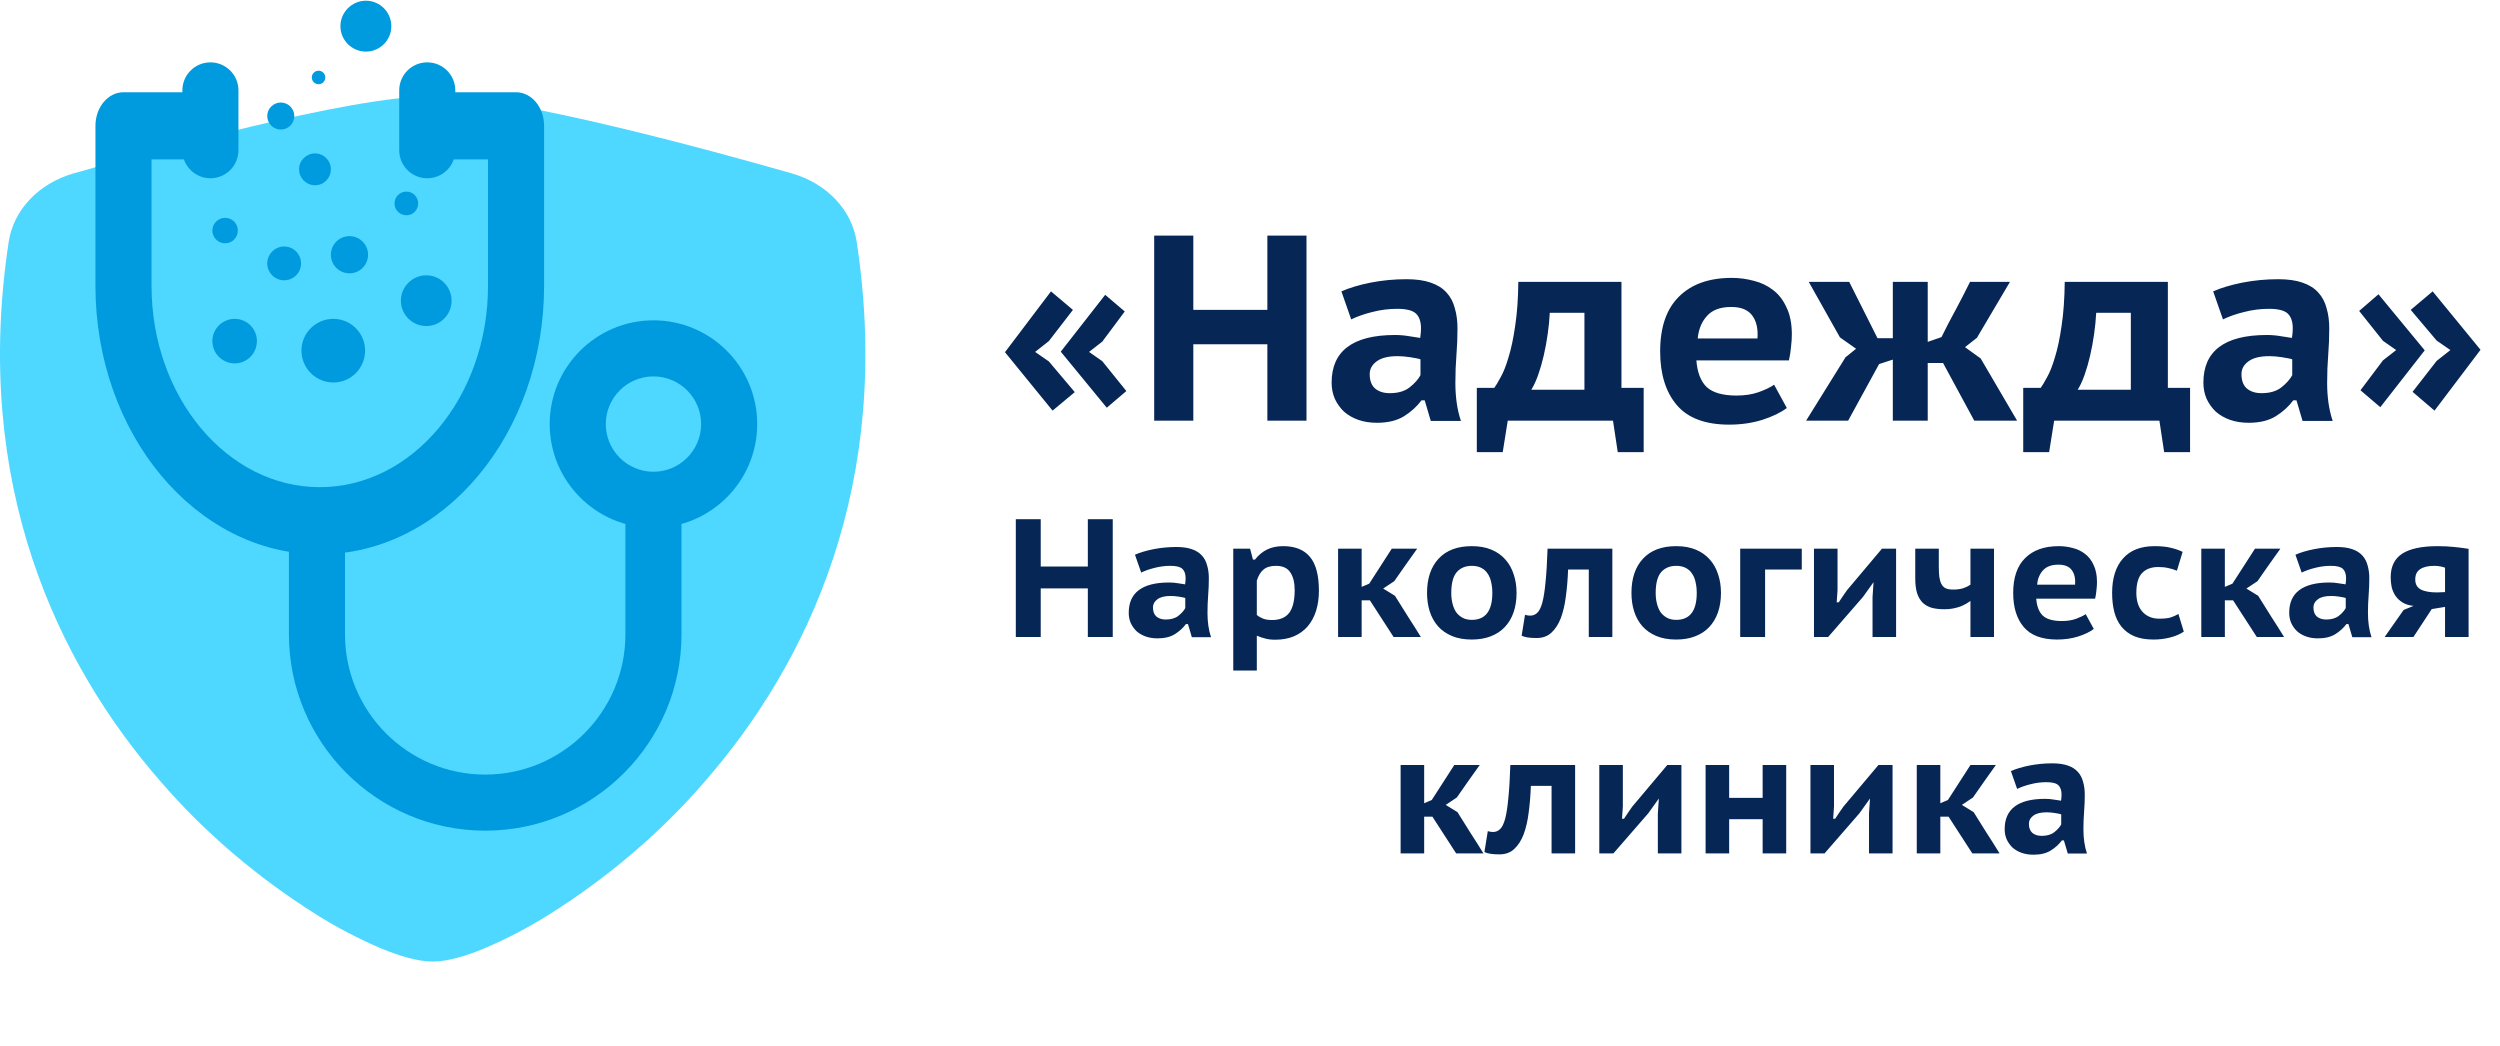 <svg width="208" height="87" viewBox="0 0 208 87" fill="none" xmlns="http://www.w3.org/2000/svg">
<path d="M20.942 10.52C26.522 9.193 32.451 8 36 8C39.549 8 45.478 9.193 51.058 10.52C56.767 11.87 62.522 13.467 65.906 14.435C67.32 14.844 68.575 15.594 69.525 16.598C70.474 17.603 71.081 18.821 71.275 20.114C74.34 40.261 67.227 55.191 58.598 65.069C54.938 69.294 50.575 73.015 45.653 76.108C43.951 77.177 42.148 78.118 40.263 78.92C38.823 79.514 37.275 80 36 80C34.725 80 33.182 79.514 31.737 78.92C29.852 78.118 28.049 77.177 26.347 76.108C21.425 73.015 17.062 69.294 13.402 65.069C4.773 55.191 -2.34 40.261 0.725 20.114C0.919 18.821 1.526 17.603 2.475 16.598C3.425 15.594 4.679 14.844 6.094 14.435C11.007 13.026 15.957 11.72 20.942 10.52Z" fill="#4ED7FF"/>
<path d="M42.936 7.676H35.471V13.261H40.603V23.779C40.603 33.017 34.324 40.533 26.605 40.533C18.887 40.533 12.607 33.017 12.607 23.779V13.261H17.584V7.676H10.274C8.986 7.676 7.941 8.926 7.941 10.469V23.779C7.941 36.097 16.314 46.118 26.605 46.118C36.897 46.118 45.269 36.097 45.269 23.779V10.469C45.269 8.926 44.225 7.676 42.936 7.676Z" fill="#009BDE"/>
<path d="M52.034 41.738V52.781C52.034 59.213 46.801 64.446 40.369 64.446C33.937 64.446 28.704 59.213 28.704 52.781V41.774H24.038V52.781C24.038 61.785 31.364 69.112 40.369 69.112C49.374 69.112 56.7 61.785 56.7 52.781V41.738H52.034Z" fill="#009BDE"/>
<path d="M54.368 26.651C49.607 26.651 45.735 30.523 45.735 35.283C45.735 40.042 49.607 43.915 54.367 43.915C59.128 43.915 63 40.042 63 35.283C63 30.523 59.128 26.651 54.368 26.651ZM54.367 39.249C52.18 39.249 50.401 37.47 50.401 35.283C50.401 33.096 52.18 31.317 54.367 31.317C56.554 31.317 58.334 33.096 58.334 35.283C58.334 37.47 56.554 39.249 54.367 39.249Z" fill="#009BDE"/>
<path d="M17.506 5.188C16.218 5.188 15.173 6.232 15.173 7.52V12.498C15.173 13.786 16.218 14.831 17.506 14.831C18.795 14.831 19.839 13.786 19.839 12.498V7.52C19.839 6.232 18.795 5.188 17.506 5.188Z" fill="#009BDE"/>
<path d="M35.548 5.188C34.259 5.188 33.215 6.232 33.215 7.52V12.498C33.215 13.786 34.259 14.831 35.548 14.831C36.836 14.831 37.881 13.786 37.881 12.498V7.52C37.881 6.232 36.836 5.188 35.548 5.188Z" fill="#009BDE"/>
<path fill-rule="evenodd" clip-rule="evenodd" d="M23.642 23.32C22.876 23.32 22.235 22.697 22.235 21.914C22.235 21.148 22.876 20.507 23.642 20.507C24.419 20.507 25.048 21.142 25.048 21.914C25.048 22.691 24.419 23.32 23.642 23.32Z" fill="#009BDE"/>
<path fill-rule="evenodd" clip-rule="evenodd" d="M35.468 27.125C34.303 27.125 33.353 26.175 33.353 25.021C33.353 23.857 34.303 22.906 35.468 22.906C36.632 22.906 37.572 23.857 37.572 25.021C37.572 26.18 36.632 27.125 35.468 27.125Z" fill="#009BDE"/>
<path fill-rule="evenodd" clip-rule="evenodd" d="M26.21 15.412C25.482 15.412 24.882 14.822 24.882 14.082C24.882 13.355 25.482 12.765 26.21 12.765C26.938 12.765 27.529 13.355 27.529 14.082C27.529 14.822 26.938 15.412 26.21 15.412Z" fill="#009BDE"/>
<path fill-rule="evenodd" clip-rule="evenodd" d="M18.731 20.243C18.149 20.243 17.669 19.77 17.669 19.178C17.669 18.597 18.149 18.125 18.731 18.125C19.314 18.125 19.787 18.597 19.787 19.178C19.787 19.77 19.314 20.243 18.731 20.243Z" fill="#009BDE"/>
<path fill-rule="evenodd" clip-rule="evenodd" d="M19.528 30.235C18.509 30.235 17.669 29.409 17.669 28.373C17.669 27.356 18.509 26.529 19.528 26.529C20.547 26.529 21.375 27.356 21.375 28.373C21.375 29.409 20.547 30.235 19.528 30.235Z" fill="#009BDE"/>
<path fill-rule="evenodd" clip-rule="evenodd" d="M27.737 31.823C26.281 31.823 25.081 30.643 25.081 29.163C25.081 27.71 26.281 26.529 27.737 26.529C29.193 26.529 30.375 27.71 30.375 29.163C30.375 30.643 29.193 31.823 27.737 31.823Z" fill="#009BDE"/>
<path fill-rule="evenodd" clip-rule="evenodd" d="M33.814 17.91C33.263 17.91 32.824 17.471 32.824 16.932C32.824 16.38 33.263 15.941 33.814 15.941C34.354 15.941 34.792 16.38 34.792 16.932C34.792 17.471 34.354 17.91 33.814 17.91Z" fill="#009BDE"/>
<path fill-rule="evenodd" clip-rule="evenodd" d="M29.076 22.741C28.226 22.741 27.529 22.055 27.529 21.191C27.529 20.339 28.226 19.647 29.076 19.647C29.927 19.647 30.623 20.345 30.623 21.191C30.623 22.055 29.927 22.741 29.076 22.741Z" fill="#009BDE"/>
<path fill-rule="evenodd" clip-rule="evenodd" d="M26.508 7.007C26.196 7.007 25.941 6.759 25.941 6.445C25.941 6.131 26.196 5.882 26.508 5.882C26.808 5.882 27.066 6.131 27.066 6.445C27.066 6.759 26.812 7.007 26.508 7.007Z" fill="#009BDE"/>
<path fill-rule="evenodd" clip-rule="evenodd" d="M30.446 4.294C29.279 4.294 28.323 3.347 28.323 2.181C28.323 1.015 29.279 0.059 30.446 0.059C31.612 0.059 32.559 1.015 32.559 2.181C32.559 3.347 31.607 4.294 30.446 4.294Z" fill="#009BDE"/>
<path fill-rule="evenodd" clip-rule="evenodd" d="M23.362 10.779C22.738 10.779 22.235 10.27 22.235 9.646C22.235 9.038 22.744 8.529 23.362 8.529C23.66 8.529 23.945 8.648 24.156 8.859C24.367 9.07 24.485 9.356 24.485 9.654C24.485 9.953 24.367 10.239 24.156 10.45C23.945 10.661 23.66 10.779 23.362 10.779Z" fill="#009BDE"/>
<path d="M88.256 29.258L91.952 24.528L93.58 25.914L91.71 28.422L90.61 29.28L91.71 30.05L93.712 32.536L92.084 33.922L88.256 29.258ZM83.614 29.302L87.442 24.242L89.268 25.782L87.266 28.378L86.122 29.28L87.266 30.072L89.422 32.624L87.574 34.164L83.614 29.302ZM105.444 28.642H99.284V35H96.028V19.6H99.284V25.782H105.444V19.6H108.7V35H105.444V28.642ZM111.605 24.242C112.265 23.949 113.072 23.707 114.025 23.516C114.993 23.325 115.99 23.23 117.017 23.23C117.824 23.23 118.498 23.325 119.041 23.516C119.598 23.707 120.038 23.985 120.361 24.352C120.684 24.704 120.911 25.137 121.043 25.65C121.19 26.149 121.263 26.706 121.263 27.322C121.263 28.07 121.234 28.811 121.175 29.544C121.116 30.277 121.087 31.055 121.087 31.876C121.087 32.433 121.124 32.976 121.197 33.504C121.27 34.032 121.388 34.538 121.549 35.022H119.041L118.535 33.306H118.271C117.89 33.819 117.406 34.259 116.819 34.626C116.232 34.993 115.477 35.176 114.553 35.176C113.996 35.176 113.482 35.095 113.013 34.934C112.558 34.773 112.162 34.545 111.825 34.252C111.502 33.944 111.246 33.585 111.055 33.174C110.879 32.763 110.791 32.316 110.791 31.832C110.791 30.527 111.224 29.544 112.089 28.884C112.969 28.209 114.296 27.872 116.071 27.872C116.482 27.872 116.892 27.909 117.303 27.982C117.714 28.041 118 28.085 118.161 28.114C118.205 27.806 118.227 27.542 118.227 27.322C118.227 26.765 118.088 26.354 117.809 26.09C117.53 25.826 117.01 25.694 116.247 25.694C115.543 25.694 114.854 25.782 114.179 25.958C113.519 26.119 112.932 26.325 112.419 26.574L111.605 24.242ZM115.631 32.712C116.32 32.712 116.87 32.551 117.281 32.228C117.692 31.905 117.992 31.568 118.183 31.216V29.896C118.11 29.867 117.992 29.837 117.831 29.808C117.684 29.779 117.516 29.749 117.325 29.72C117.149 29.691 116.966 29.669 116.775 29.654C116.599 29.639 116.438 29.632 116.291 29.632C115.499 29.632 114.912 29.779 114.531 30.072C114.15 30.351 113.959 30.703 113.959 31.128C113.959 31.656 114.106 32.052 114.399 32.316C114.707 32.58 115.118 32.712 115.631 32.712ZM136.753 37.618H134.597L134.201 35H125.445L125.027 37.618H122.871V32.272H124.323C124.455 32.096 124.631 31.803 124.851 31.392C125.086 30.981 125.306 30.424 125.511 29.72C125.731 29.016 125.914 28.151 126.061 27.124C126.222 26.083 126.31 24.858 126.325 23.45H134.905V32.272H136.753V37.618ZM131.825 32.426V26.024H128.943C128.914 26.596 128.855 27.19 128.767 27.806C128.679 28.422 128.569 29.016 128.437 29.588C128.305 30.16 128.151 30.695 127.975 31.194C127.799 31.693 127.608 32.103 127.403 32.426H131.825ZM148.663 33.944C148.165 34.325 147.483 34.655 146.617 34.934C145.767 35.198 144.85 35.33 143.867 35.33C141.887 35.33 140.435 34.787 139.511 33.702C138.587 32.617 138.125 31.128 138.125 29.236C138.125 27.227 138.646 25.709 139.687 24.682C140.729 23.641 142.195 23.12 144.087 23.12C144.703 23.12 145.312 23.201 145.913 23.362C146.515 23.509 147.05 23.765 147.519 24.132C147.989 24.484 148.363 24.968 148.641 25.584C148.935 26.185 149.081 26.933 149.081 27.828C149.081 28.136 149.059 28.473 149.015 28.84C148.986 29.207 148.927 29.588 148.839 29.984H141.139C141.213 30.981 141.499 31.722 141.997 32.206C142.511 32.675 143.339 32.91 144.483 32.91C145.173 32.91 145.789 32.815 146.331 32.624C146.889 32.419 147.314 32.213 147.607 32.008L148.663 33.944ZM144.043 25.54C143.134 25.54 142.459 25.789 142.019 26.288C141.579 26.772 141.323 27.395 141.249 28.158H146.221C146.28 27.351 146.133 26.713 145.781 26.244C145.429 25.775 144.85 25.54 144.043 25.54ZM156.339 30.292L153.765 35H150.267L153.523 29.764H153.501L154.425 29.016L153.083 28.07L150.487 23.45H153.853L156.207 28.136H157.483V23.45H160.387V28.444L161.531 28.048C161.912 27.271 162.308 26.508 162.719 25.76C163.129 24.997 163.525 24.227 163.907 23.45H167.229C166.759 24.242 166.305 25.012 165.865 25.76C165.425 26.508 164.97 27.278 164.501 28.07H164.523L163.489 28.884L164.831 29.852H164.809L167.823 35H164.259L161.663 30.204H160.387V35H157.483V29.918L156.339 30.292ZM182.214 37.618H180.058L179.662 35H170.906L170.488 37.618H168.332V32.272H169.784C169.916 32.096 170.092 31.803 170.312 31.392C170.547 30.981 170.767 30.424 170.972 29.72C171.192 29.016 171.375 28.151 171.522 27.124C171.683 26.083 171.771 24.858 171.786 23.45H180.366V32.272H182.214V37.618ZM177.286 32.426V26.024H174.404C174.375 26.596 174.316 27.19 174.228 27.806C174.14 28.422 174.03 29.016 173.898 29.588C173.766 30.16 173.612 30.695 173.436 31.194C173.26 31.693 173.069 32.103 172.864 32.426H177.286ZM184.136 24.242C184.796 23.949 185.603 23.707 186.556 23.516C187.524 23.325 188.521 23.23 189.548 23.23C190.355 23.23 191.029 23.325 191.572 23.516C192.129 23.707 192.569 23.985 192.892 24.352C193.215 24.704 193.442 25.137 193.574 25.65C193.721 26.149 193.794 26.706 193.794 27.322C193.794 28.07 193.765 28.811 193.706 29.544C193.647 30.277 193.618 31.055 193.618 31.876C193.618 32.433 193.655 32.976 193.728 33.504C193.801 34.032 193.919 34.538 194.08 35.022H191.572L191.066 33.306H190.802C190.421 33.819 189.937 34.259 189.35 34.626C188.763 34.993 188.008 35.176 187.084 35.176C186.527 35.176 186.013 35.095 185.544 34.934C185.089 34.773 184.693 34.545 184.356 34.252C184.033 33.944 183.777 33.585 183.586 33.174C183.41 32.763 183.322 32.316 183.322 31.832C183.322 30.527 183.755 29.544 184.62 28.884C185.5 28.209 186.827 27.872 188.602 27.872C189.013 27.872 189.423 27.909 189.834 27.982C190.245 28.041 190.531 28.085 190.692 28.114C190.736 27.806 190.758 27.542 190.758 27.322C190.758 26.765 190.619 26.354 190.34 26.09C190.061 25.826 189.541 25.694 188.778 25.694C188.074 25.694 187.385 25.782 186.71 25.958C186.05 26.119 185.463 26.325 184.95 26.574L184.136 24.242ZM188.162 32.712C188.851 32.712 189.401 32.551 189.812 32.228C190.223 31.905 190.523 31.568 190.714 31.216V29.896C190.641 29.867 190.523 29.837 190.362 29.808C190.215 29.779 190.047 29.749 189.856 29.72C189.68 29.691 189.497 29.669 189.306 29.654C189.13 29.639 188.969 29.632 188.822 29.632C188.03 29.632 187.443 29.779 187.062 30.072C186.681 30.351 186.49 30.703 186.49 31.128C186.49 31.656 186.637 32.052 186.93 32.316C187.238 32.58 187.649 32.712 188.162 32.712ZM201.738 29.148L198.042 33.878L196.392 32.47L198.262 29.984L199.362 29.126L198.262 28.356L196.282 25.87L197.888 24.484L201.738 29.148ZM206.38 29.104L202.552 34.164L200.726 32.602L202.728 30.028L203.872 29.126L202.728 28.334L200.572 25.782L202.398 24.242L206.38 29.104ZM90.508 48.954H86.588V53H84.516V43.2H86.588V47.134H90.508V43.2H92.58V53H90.508V48.954ZM94.429 46.154C94.849 45.967 95.362 45.813 95.969 45.692C96.585 45.571 97.22 45.51 97.873 45.51C98.386 45.51 98.816 45.571 99.161 45.692C99.516 45.813 99.796 45.991 100.001 46.224C100.207 46.448 100.351 46.723 100.435 47.05C100.529 47.367 100.575 47.722 100.575 48.114C100.575 48.59 100.557 49.061 100.519 49.528C100.482 49.995 100.463 50.489 100.463 51.012C100.463 51.367 100.487 51.712 100.533 52.048C100.58 52.384 100.655 52.706 100.757 53.014H99.161L98.839 51.922H98.671C98.428 52.249 98.121 52.529 97.747 52.762C97.374 52.995 96.893 53.112 96.305 53.112C95.951 53.112 95.624 53.061 95.325 52.958C95.036 52.855 94.784 52.711 94.569 52.524C94.364 52.328 94.201 52.099 94.079 51.838C93.967 51.577 93.911 51.292 93.911 50.984C93.911 50.153 94.186 49.528 94.737 49.108C95.297 48.679 96.142 48.464 97.271 48.464C97.532 48.464 97.794 48.487 98.055 48.534C98.317 48.571 98.499 48.599 98.601 48.618C98.629 48.422 98.643 48.254 98.643 48.114C98.643 47.759 98.555 47.498 98.377 47.33C98.2 47.162 97.868 47.078 97.383 47.078C96.935 47.078 96.496 47.134 96.067 47.246C95.647 47.349 95.274 47.479 94.947 47.638L94.429 46.154ZM96.991 51.544C97.43 51.544 97.78 51.441 98.041 51.236C98.302 51.031 98.494 50.816 98.615 50.592V49.752C98.569 49.733 98.494 49.715 98.391 49.696C98.298 49.677 98.191 49.659 98.069 49.64C97.957 49.621 97.841 49.607 97.719 49.598C97.607 49.589 97.504 49.584 97.411 49.584C96.907 49.584 96.534 49.677 96.291 49.864C96.049 50.041 95.927 50.265 95.927 50.536C95.927 50.872 96.02 51.124 96.207 51.292C96.403 51.46 96.665 51.544 96.991 51.544ZM102.607 45.65H104.007L104.245 46.56H104.413C104.702 46.187 105.038 45.907 105.421 45.72C105.803 45.533 106.251 45.44 106.765 45.44C107.754 45.44 108.496 45.739 108.991 46.336C109.485 46.924 109.733 47.862 109.733 49.15C109.733 49.766 109.653 50.326 109.495 50.83C109.336 51.325 109.103 51.754 108.795 52.118C108.487 52.473 108.104 52.748 107.647 52.944C107.199 53.131 106.681 53.224 106.093 53.224C105.775 53.224 105.5 53.191 105.267 53.126C105.033 53.07 104.8 52.991 104.567 52.888V55.786H102.607V45.65ZM106.163 47.078C105.715 47.078 105.369 47.181 105.127 47.386C104.884 47.582 104.697 47.89 104.567 48.31V51.166C104.725 51.297 104.903 51.399 105.099 51.474C105.295 51.549 105.542 51.586 105.841 51.586C106.475 51.586 106.947 51.39 107.255 50.998C107.563 50.597 107.717 49.962 107.717 49.094C107.717 48.469 107.595 47.979 107.353 47.624C107.119 47.26 106.723 47.078 106.163 47.078ZM113.975 49.948H113.289V53H111.329V45.65H113.289V48.828L113.919 48.562L115.795 45.65H117.909C117.583 46.098 117.261 46.551 116.943 47.008C116.635 47.456 116.323 47.904 116.005 48.352L115.081 48.968L116.061 49.57C116.416 50.149 116.775 50.723 117.139 51.292C117.503 51.852 117.863 52.421 118.217 53H115.949L113.975 49.948ZM118.73 49.332C118.73 48.119 119.052 47.167 119.696 46.476C120.34 45.785 121.259 45.44 122.454 45.44C123.079 45.44 123.625 45.538 124.092 45.734C124.558 45.93 124.946 46.205 125.254 46.56C125.562 46.905 125.79 47.316 125.94 47.792C126.098 48.259 126.178 48.772 126.178 49.332C126.178 49.929 126.094 50.471 125.926 50.956C125.758 51.432 125.515 51.838 125.198 52.174C124.88 52.51 124.488 52.767 124.022 52.944C123.564 53.121 123.042 53.21 122.454 53.21C121.819 53.21 121.268 53.112 120.802 52.916C120.335 52.72 119.948 52.449 119.64 52.104C119.332 51.749 119.103 51.339 118.954 50.872C118.804 50.396 118.73 49.883 118.73 49.332ZM120.746 49.332C120.746 49.64 120.778 49.929 120.844 50.2C120.909 50.471 121.007 50.709 121.138 50.914C121.278 51.11 121.455 51.269 121.67 51.39C121.884 51.511 122.146 51.572 122.454 51.572C123.592 51.572 124.162 50.825 124.162 49.332C124.162 49.005 124.129 48.707 124.064 48.436C124.008 48.156 123.91 47.918 123.77 47.722C123.639 47.517 123.462 47.358 123.238 47.246C123.023 47.134 122.762 47.078 122.454 47.078C121.922 47.078 121.502 47.255 121.194 47.61C120.895 47.965 120.746 48.539 120.746 49.332ZM132.187 47.386H130.465C130.437 48.17 130.376 48.907 130.283 49.598C130.199 50.289 130.059 50.895 129.863 51.418C129.667 51.931 129.405 52.337 129.079 52.636C128.761 52.935 128.351 53.084 127.847 53.084C127.259 53.084 126.843 53.019 126.601 52.888L126.881 51.152C127.039 51.199 127.184 51.222 127.315 51.222C127.539 51.222 127.735 51.143 127.903 50.984C128.071 50.825 128.211 50.541 128.323 50.13C128.435 49.71 128.523 49.141 128.589 48.422C128.663 47.703 128.719 46.779 128.757 45.65H134.147V53H132.187V47.386ZM135.737 49.332C135.737 48.119 136.059 47.167 136.703 46.476C137.347 45.785 138.267 45.44 139.461 45.44C140.087 45.44 140.633 45.538 141.099 45.734C141.566 45.93 141.953 46.205 142.261 46.56C142.569 46.905 142.798 47.316 142.947 47.792C143.106 48.259 143.185 48.772 143.185 49.332C143.185 49.929 143.101 50.471 142.933 50.956C142.765 51.432 142.523 51.838 142.205 52.174C141.888 52.51 141.496 52.767 141.029 52.944C140.572 53.121 140.049 53.21 139.461 53.21C138.827 53.21 138.276 53.112 137.809 52.916C137.343 52.72 136.955 52.449 136.647 52.104C136.339 51.749 136.111 51.339 135.961 50.872C135.812 50.396 135.737 49.883 135.737 49.332ZM137.753 49.332C137.753 49.64 137.786 49.929 137.851 50.2C137.917 50.471 138.015 50.709 138.145 50.914C138.285 51.11 138.463 51.269 138.677 51.39C138.892 51.511 139.153 51.572 139.461 51.572C140.6 51.572 141.169 50.825 141.169 49.332C141.169 49.005 141.137 48.707 141.071 48.436C141.015 48.156 140.917 47.918 140.777 47.722C140.647 47.517 140.469 47.358 140.245 47.246C140.031 47.134 139.769 47.078 139.461 47.078C138.929 47.078 138.509 47.255 138.201 47.61C137.903 47.965 137.753 48.539 137.753 49.332ZM149.908 47.386H146.856V53H144.784V45.65H149.908V47.386ZM155.795 49.682L155.879 48.436L154.997 49.668L152.099 53H150.923V45.65H152.883V49.108L152.813 50.116H152.981C153.093 49.957 153.205 49.789 153.317 49.612C153.438 49.435 153.555 49.267 153.667 49.108L156.579 45.65H157.755V53H155.795V49.682ZM161.309 45.65V47.092C161.309 47.447 161.323 47.75 161.351 48.002C161.388 48.245 161.449 48.445 161.533 48.604C161.617 48.763 161.738 48.879 161.897 48.954C162.055 49.019 162.261 49.052 162.513 49.052C162.821 49.052 163.096 49.015 163.339 48.94C163.581 48.856 163.782 48.758 163.941 48.646V45.65H165.901V53H163.941V50.004C163.838 50.069 163.721 50.144 163.591 50.228C163.46 50.303 163.306 50.377 163.129 50.452C162.951 50.517 162.751 50.573 162.527 50.62C162.303 50.667 162.055 50.69 161.785 50.69C161.402 50.69 161.057 50.653 160.749 50.578C160.45 50.494 160.193 50.354 159.979 50.158C159.773 49.953 159.615 49.687 159.503 49.36C159.4 49.024 159.349 48.604 159.349 48.1V45.65H161.309ZM174.203 52.328C173.886 52.571 173.452 52.781 172.901 52.958C172.36 53.126 171.777 53.21 171.151 53.21C169.891 53.21 168.967 52.865 168.379 52.174C167.791 51.483 167.497 50.536 167.497 49.332C167.497 48.053 167.829 47.087 168.491 46.434C169.154 45.771 170.087 45.44 171.291 45.44C171.683 45.44 172.071 45.491 172.453 45.594C172.836 45.687 173.177 45.851 173.475 46.084C173.774 46.308 174.012 46.616 174.189 47.008C174.376 47.391 174.469 47.867 174.469 48.436C174.469 48.632 174.455 48.847 174.427 49.08C174.409 49.313 174.371 49.556 174.315 49.808H169.415C169.462 50.443 169.644 50.914 169.961 51.222C170.288 51.521 170.815 51.67 171.543 51.67C171.982 51.67 172.374 51.609 172.719 51.488C173.074 51.357 173.345 51.227 173.531 51.096L174.203 52.328ZM171.263 46.98C170.685 46.98 170.255 47.139 169.975 47.456C169.695 47.764 169.532 48.161 169.485 48.646H172.649C172.687 48.133 172.593 47.727 172.369 47.428C172.145 47.129 171.777 46.98 171.263 46.98ZM181.692 52.552C181.374 52.767 180.992 52.93 180.544 53.042C180.105 53.154 179.648 53.21 179.172 53.21C178.537 53.21 178 53.117 177.562 52.93C177.132 52.743 176.778 52.477 176.498 52.132C176.227 51.787 176.031 51.381 175.91 50.914C175.788 50.438 175.728 49.911 175.728 49.332C175.728 48.109 176.026 47.157 176.624 46.476C177.23 45.785 178.108 45.44 179.256 45.44C179.816 45.44 180.273 45.487 180.628 45.58C180.992 45.664 181.314 45.776 181.594 45.916L181.118 47.484C180.875 47.381 180.632 47.307 180.39 47.26C180.156 47.204 179.881 47.176 179.564 47.176C178.976 47.176 178.523 47.349 178.206 47.694C177.898 48.03 177.744 48.576 177.744 49.332C177.744 49.631 177.781 49.911 177.856 50.172C177.93 50.424 178.047 50.648 178.206 50.844C178.364 51.04 178.565 51.194 178.808 51.306C179.05 51.418 179.335 51.474 179.662 51.474C180.054 51.474 180.362 51.441 180.586 51.376C180.819 51.301 181.038 51.203 181.244 51.082L181.692 52.552ZM185.794 49.948H185.108V53H183.148V45.65H185.108V48.828L185.738 48.562L187.614 45.65H189.728C189.401 46.098 189.079 46.551 188.762 47.008C188.454 47.456 188.141 47.904 187.824 48.352L186.9 48.968L187.88 49.57C188.234 50.149 188.594 50.723 188.958 51.292C189.322 51.852 189.681 52.421 190.036 53H187.768L185.794 49.948ZM190.98 46.154C191.4 45.967 191.913 45.813 192.52 45.692C193.136 45.571 193.771 45.51 194.424 45.51C194.937 45.51 195.367 45.571 195.712 45.692C196.067 45.813 196.347 45.991 196.552 46.224C196.757 46.448 196.902 46.723 196.986 47.05C197.079 47.367 197.126 47.722 197.126 48.114C197.126 48.59 197.107 49.061 197.07 49.528C197.033 49.995 197.014 50.489 197.014 51.012C197.014 51.367 197.037 51.712 197.084 52.048C197.131 52.384 197.205 52.706 197.308 53.014H195.712L195.39 51.922H195.222C194.979 52.249 194.671 52.529 194.298 52.762C193.925 52.995 193.444 53.112 192.856 53.112C192.501 53.112 192.175 53.061 191.876 52.958C191.587 52.855 191.335 52.711 191.12 52.524C190.915 52.328 190.751 52.099 190.63 51.838C190.518 51.577 190.462 51.292 190.462 50.984C190.462 50.153 190.737 49.528 191.288 49.108C191.848 48.679 192.693 48.464 193.822 48.464C194.083 48.464 194.345 48.487 194.606 48.534C194.867 48.571 195.049 48.599 195.152 48.618C195.18 48.422 195.194 48.254 195.194 48.114C195.194 47.759 195.105 47.498 194.928 47.33C194.751 47.162 194.419 47.078 193.934 47.078C193.486 47.078 193.047 47.134 192.618 47.246C192.198 47.349 191.825 47.479 191.498 47.638L190.98 46.154ZM193.542 51.544C193.981 51.544 194.331 51.441 194.592 51.236C194.853 51.031 195.045 50.816 195.166 50.592V49.752C195.119 49.733 195.045 49.715 194.942 49.696C194.849 49.677 194.741 49.659 194.62 49.64C194.508 49.621 194.391 49.607 194.27 49.598C194.158 49.589 194.055 49.584 193.962 49.584C193.458 49.584 193.085 49.677 192.842 49.864C192.599 50.041 192.478 50.265 192.478 50.536C192.478 50.872 192.571 51.124 192.758 51.292C192.954 51.46 193.215 51.544 193.542 51.544ZM203.427 50.494L202.321 50.676L200.795 53H198.401L199.983 50.746L200.809 50.41C200.445 50.373 200.142 50.279 199.899 50.13C199.657 49.981 199.461 49.799 199.311 49.584C199.162 49.36 199.055 49.117 198.989 48.856C198.933 48.585 198.905 48.31 198.905 48.03C198.905 47.143 199.223 46.49 199.857 46.07C200.501 45.65 201.491 45.44 202.825 45.44C203.301 45.44 203.763 45.463 204.211 45.51C204.659 45.557 205.051 45.608 205.387 45.664V53H203.427V50.494ZM203.427 49.262V47.232C203.306 47.185 203.166 47.148 203.007 47.12C202.849 47.092 202.695 47.078 202.545 47.078C202.023 47.078 201.626 47.171 201.355 47.358C201.085 47.535 200.949 47.82 200.949 48.212C200.949 48.595 201.099 48.87 201.397 49.038C201.705 49.206 202.163 49.29 202.769 49.29L203.427 49.262ZM119.177 67.948H118.491V71H116.531V63.65H118.491V66.828L119.121 66.562L120.997 63.65H123.111C122.785 64.098 122.463 64.551 122.145 65.008C121.837 65.456 121.525 65.904 121.207 66.352L120.283 66.968L121.263 67.57C121.618 68.149 121.977 68.723 122.341 69.292C122.705 69.852 123.065 70.421 123.419 71H121.151L119.177 67.948ZM129.09 65.386H127.368C127.34 66.17 127.279 66.907 127.186 67.598C127.102 68.289 126.962 68.895 126.766 69.418C126.57 69.931 126.309 70.337 125.982 70.636C125.665 70.935 125.254 71.084 124.75 71.084C124.162 71.084 123.747 71.019 123.504 70.888L123.784 69.152C123.943 69.199 124.087 69.222 124.218 69.222C124.442 69.222 124.638 69.143 124.806 68.984C124.974 68.825 125.114 68.541 125.226 68.13C125.338 67.71 125.427 67.141 125.492 66.422C125.567 65.703 125.623 64.779 125.66 63.65H131.05V71H129.09V65.386ZM137.933 67.682L138.017 66.436L137.135 67.668L134.237 71H133.061V63.65H135.021V67.108L134.951 68.116H135.119C135.231 67.957 135.343 67.789 135.455 67.612C135.576 67.435 135.693 67.267 135.805 67.108L138.717 63.65H139.893V71H137.933V67.682ZM146.652 68.158H143.866V71H141.906V63.65H143.866V66.38H146.652V63.65H148.612V71H146.652V68.158ZM155.501 67.682L155.585 66.436L154.703 67.668L151.805 71H150.629V63.65H152.589V67.108L152.519 68.116H152.687C152.799 67.957 152.911 67.789 153.023 67.612C153.144 67.435 153.261 67.267 153.373 67.108L156.285 63.65H157.461V71H155.501V67.682ZM162.121 67.948H161.435V71H159.475V63.65H161.435V66.828L162.065 66.562L163.941 63.65H166.055C165.728 64.098 165.406 64.551 165.089 65.008C164.781 65.456 164.468 65.904 164.151 66.352L163.227 66.968L164.207 67.57C164.561 68.149 164.921 68.723 165.285 69.292C165.649 69.852 166.008 70.421 166.363 71H164.095L162.121 67.948ZM167.307 64.154C167.727 63.967 168.24 63.813 168.847 63.692C169.463 63.571 170.098 63.51 170.751 63.51C171.264 63.51 171.694 63.571 172.039 63.692C172.394 63.813 172.674 63.991 172.879 64.224C173.084 64.448 173.229 64.723 173.313 65.05C173.406 65.367 173.453 65.722 173.453 66.114C173.453 66.59 173.434 67.061 173.397 67.528C173.36 67.995 173.341 68.489 173.341 69.012C173.341 69.367 173.364 69.712 173.411 70.048C173.458 70.384 173.532 70.706 173.635 71.014H172.039L171.717 69.922H171.549C171.306 70.249 170.998 70.529 170.625 70.762C170.252 70.995 169.771 71.112 169.183 71.112C168.828 71.112 168.502 71.061 168.203 70.958C167.914 70.855 167.662 70.711 167.447 70.524C167.242 70.328 167.078 70.099 166.957 69.838C166.845 69.577 166.789 69.292 166.789 68.984C166.789 68.153 167.064 67.528 167.615 67.108C168.175 66.679 169.02 66.464 170.149 66.464C170.41 66.464 170.672 66.487 170.933 66.534C171.194 66.571 171.376 66.599 171.479 66.618C171.507 66.422 171.521 66.254 171.521 66.114C171.521 65.759 171.432 65.498 171.255 65.33C171.078 65.162 170.746 65.078 170.261 65.078C169.813 65.078 169.374 65.134 168.945 65.246C168.525 65.349 168.152 65.479 167.825 65.638L167.307 64.154ZM169.869 69.544C170.308 69.544 170.658 69.441 170.919 69.236C171.18 69.031 171.372 68.816 171.493 68.592V67.752C171.446 67.733 171.372 67.715 171.269 67.696C171.176 67.677 171.068 67.659 170.947 67.64C170.835 67.621 170.718 67.607 170.597 67.598C170.485 67.589 170.382 67.584 170.289 67.584C169.785 67.584 169.412 67.677 169.169 67.864C168.926 68.041 168.805 68.265 168.805 68.536C168.805 68.872 168.898 69.124 169.085 69.292C169.281 69.46 169.542 69.544 169.869 69.544Z" fill="#062656"/>
</svg>
